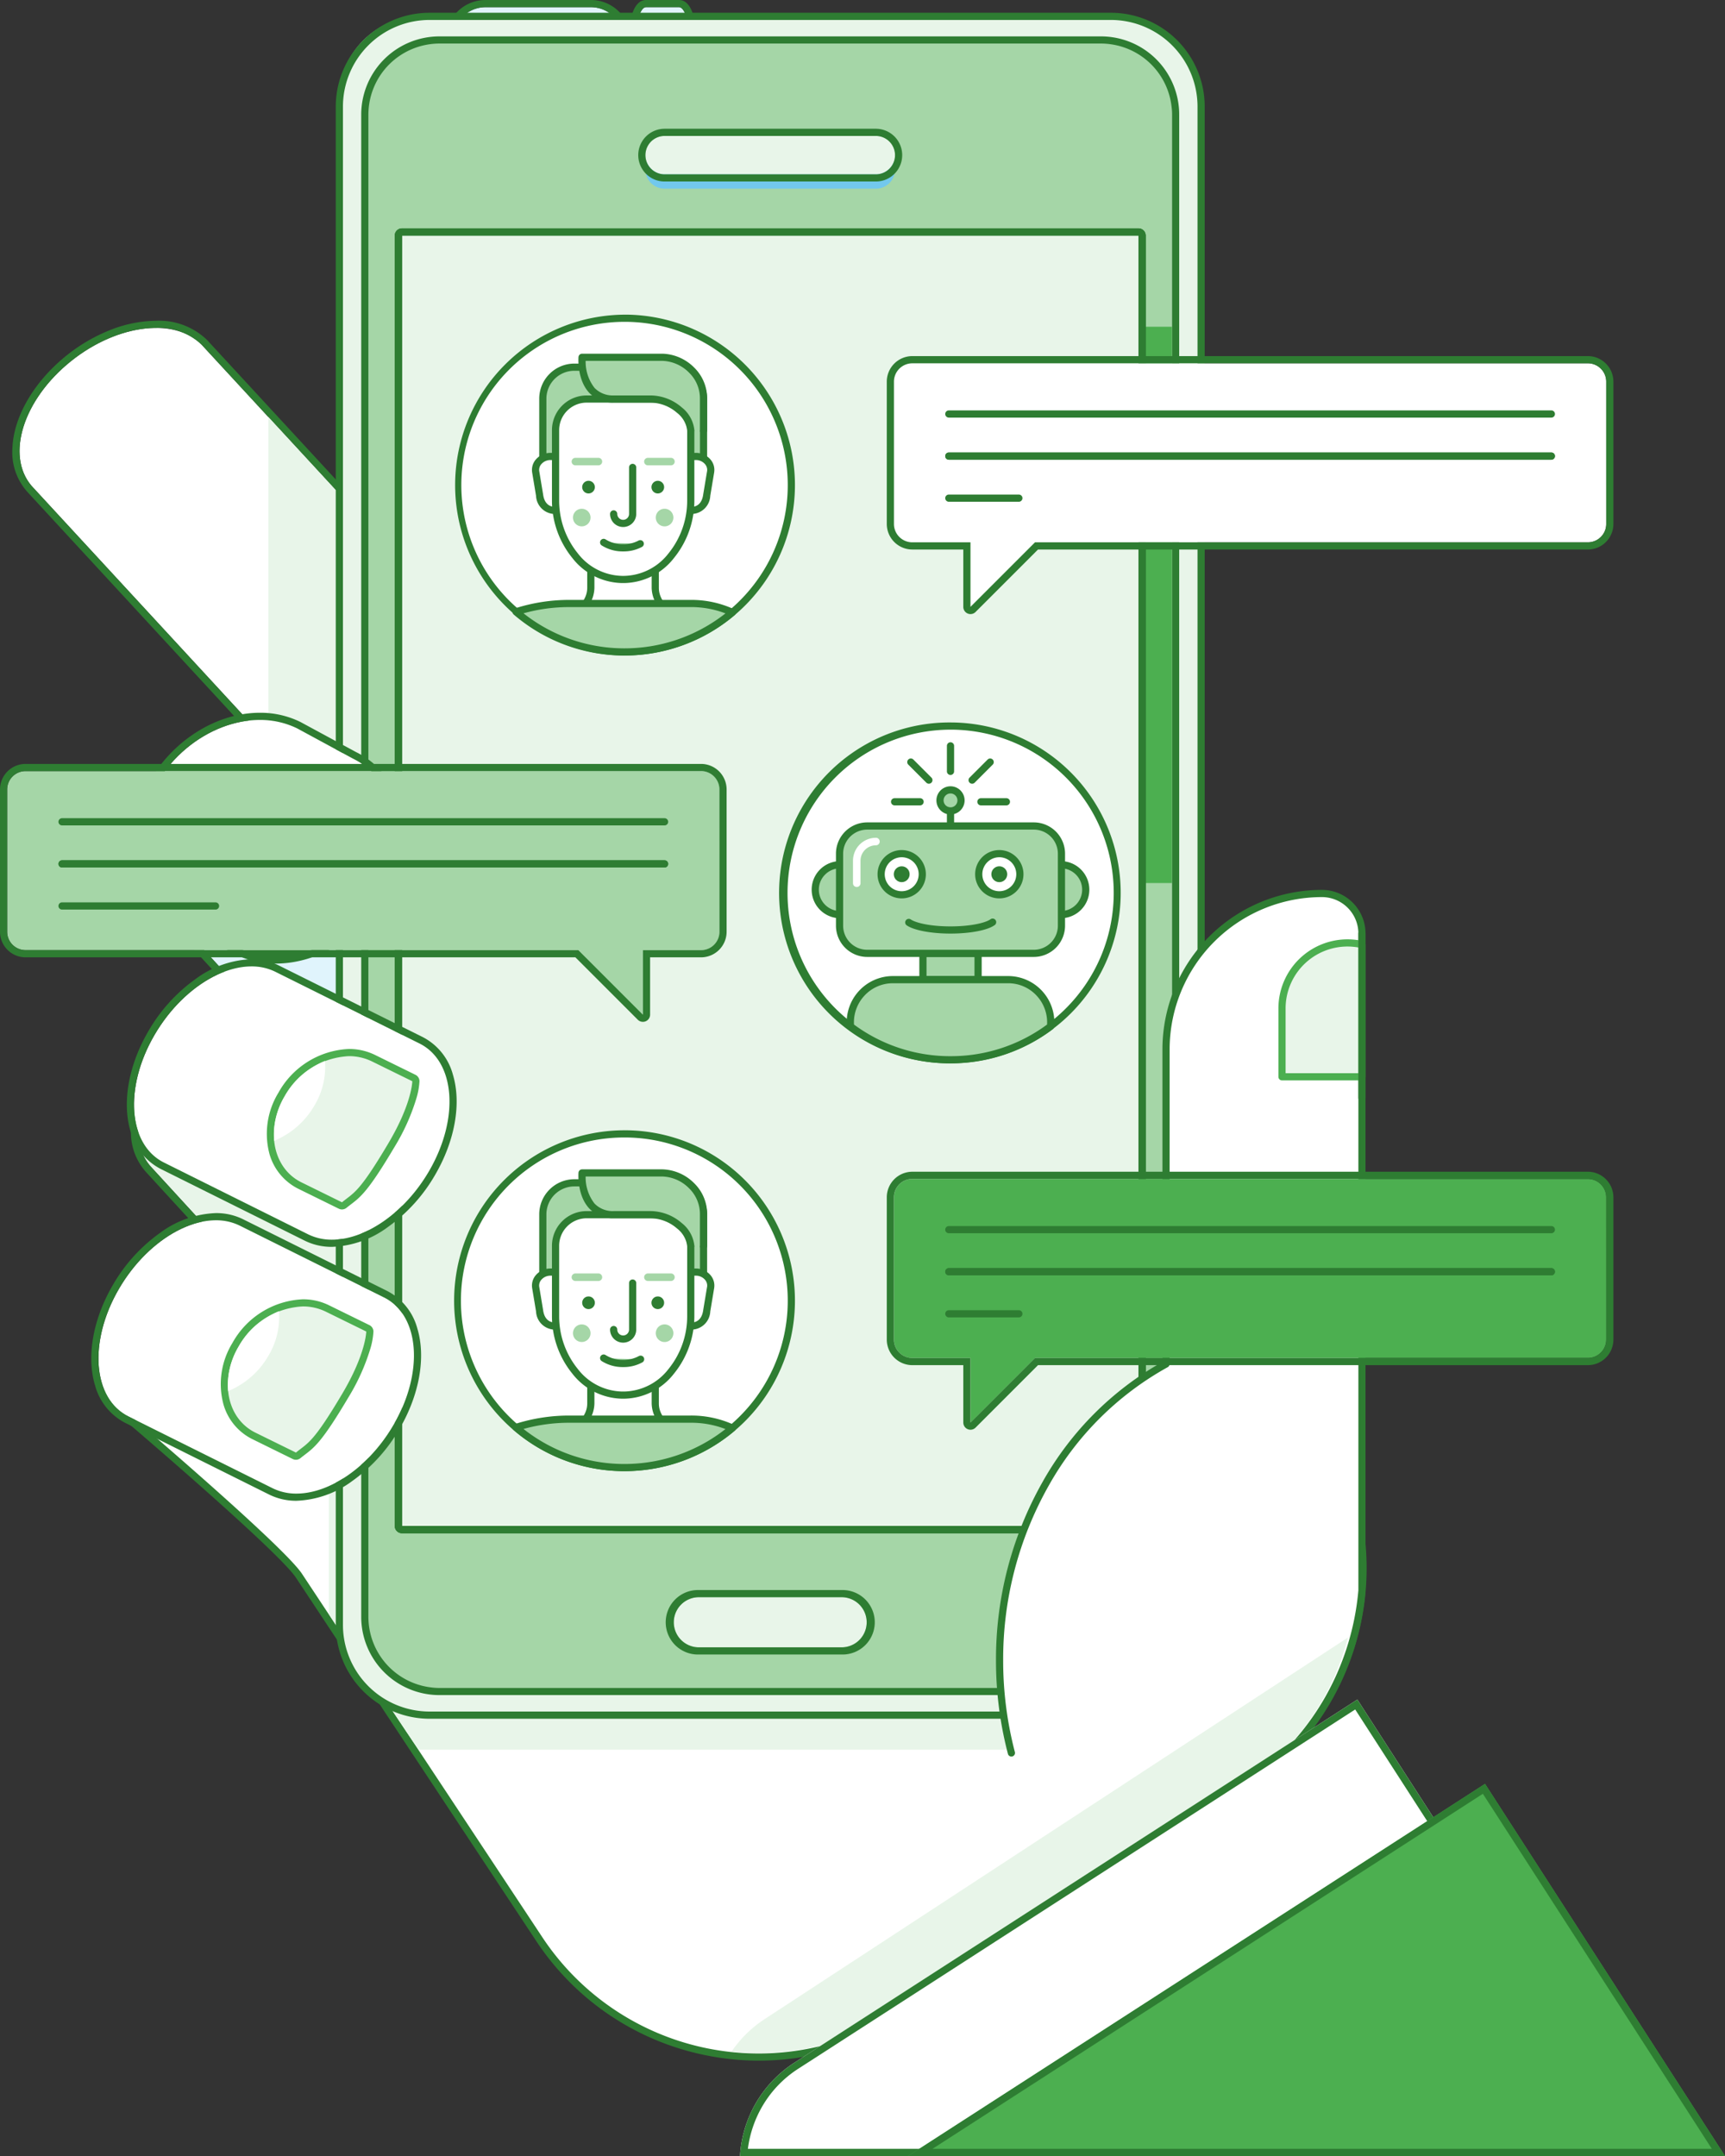 <svg xmlns="http://www.w3.org/2000/svg" width="239.633" height="299.448" viewBox="0 0 239.633 299.448">
  <rect x="0" y="0" width="239.633" height="299.448" fill="#333333" stroke="none"/>
  <g id="Group_6166" data-name="Group 6166" transform="translate(-59.866 -6177.957)">
    <path id="Path_10425" data-name="Path 10425" d="M87.632,6221.632c-3.915-3.986-12.31-2.741-18.748,2.771s-8.482,13.2-4.562,17.181l47,50.933c3.919,3.982,12.312,2.734,18.753-2.777s8.478-13.2,4.556-17.185Z" transform="translate(0.251 4.207)" fill="#fff"/>
    <path id="Path_10426" data-name="Path 10426" d="M88.457,6221.048l-.021-.022a9.605,9.605,0,0,0-7.059-2.634,17.831,17.831,0,0,0-6.578,1.375,23.568,23.568,0,0,0-6.472,3.969c-4.14,3.545-6.717,8.145-6.894,12.3a8.265,8.265,0,0,0,2.259,6.325l46.992,50.92.022.024a9.615,9.615,0,0,0,7.056,2.627,17.837,17.837,0,0,0,6.58-1.375,23.573,23.573,0,0,0,6.476-3.971c4.138-3.544,6.713-8.141,6.889-12.3a8.28,8.28,0,0,0-2.259-6.331Zm41.714,68.784c-3.9,3.333-8.506,5.107-12.408,5.107a8.687,8.687,0,0,1-6.345-2.331l-47-50.933c-3.92-3.975-1.876-11.669,4.562-17.18,3.893-3.333,8.5-5.106,12.4-5.106a8.682,8.682,0,0,1,6.347,2.335l47,50.922C138.649,6276.627,136.6,6284.324,130.171,6289.832Z" transform="translate(0.159 4.115)" fill="#2e7d32"/>
    <path id="Path_10427" data-name="Path 10427" d="M93.709,6230.533v45.21l14.423,15.629c3.919,3.981,12.312,2.735,18.753-2.777s8.478-13.2,4.556-17.184Z" transform="translate(3.444 5.35)" fill="#e8f5e9"/>
    <path id="Path_10428" data-name="Path 10428" d="M198.954,6298.592l-77.093,50.991-16.022-14.32c-3.961-3.941-8.648,6.65-15.019,12.237s-20.651,4.381-16.687,13.351c0,0,23.228,19.673,25.885,23.691l33.36,50.436a36.582,36.582,0,0,0,50.694,10.33l47.348-31.316a36.584,36.584,0,0,0,10.331-50.7Z" transform="translate(1.382 12.276)" fill="#fff"/>
    <path id="Path_10429" data-name="Path 10429" d="M242.213,6363.068h0l-42.8-64.706a.5.5,0,0,0-.692-.141L121.953,6349l-15.725-14.057a3.033,3.033,0,0,0-2.354-.988c-2.311.135-4.664,3.1-7.387,6.54a51.875,51.875,0,0,1-5.948,6.674c-2.264,1.984-5.561,3.083-8.749,4.148-3.753,1.25-7.3,2.432-8.425,4.985a5.79,5.79,0,0,0,.358,4.794.516.516,0,0,0,.134.178c.231.2,23.2,19.673,25.792,23.586l33.359,50.435a36.969,36.969,0,0,0,23.524,15.878,36.922,36.922,0,0,0,14.216.126,36.85,36.85,0,0,0,13.646-5.532l47.348-31.318a37.051,37.051,0,0,0,10.472-51.385Zm4.429,27.662a35.97,35.97,0,0,1-15.451,22.891l-47.349,31.318a36.054,36.054,0,0,1-50-10.191l-33.359-50.436c-2.609-3.945-24.093-22.2-25.89-23.722a4.789,4.789,0,0,1-.314-3.882c.951-2.148,4.291-3.263,7.828-4.442,3.282-1.1,6.677-2.227,9.092-4.344a52.353,52.353,0,0,0,6.072-6.806c2.468-3.114,4.8-6.054,6.665-6.165a2.066,2.066,0,0,1,1.6.711l.019.018L121.575,6350a.5.5,0,0,0,.607.045l76.677-50.716,42.522,64.289a35.975,35.975,0,0,1,5.261,27.112Z" transform="translate(1.336 12.23)" fill="#2e7d32"/>
    <path id="Path_10430" data-name="Path 10430" d="M130.947,6338.49l-28.3-31.055c-3.9-4-12.3-2.786-18.756,2.7s-8.53,13.174-4.624,17.164l32.982,35.962c3.9,3.995,12.3,2.777,18.763-2.711l-1.7-6.93C135.764,6348.137,134.856,6342.484,130.947,6338.49Z" transform="translate(1.773 12.936)" fill="#e8f5e9"/>
    <path id="Path_10431" data-name="Path 10431" d="M103.476,6306.854l-.023-.024a9.626,9.626,0,0,0-7.1-2.66,17.872,17.872,0,0,0-6.558,1.363,23.519,23.519,0,0,0-6.46,3.936c-4.154,3.529-6.747,8.119-6.938,12.277a8.263,8.263,0,0,0,2.237,6.333l32.971,35.949.022.022a9.625,9.625,0,0,0,7.1,2.655,17.88,17.88,0,0,0,6.562-1.364,23.579,23.579,0,0,0,6.464-3.937,1,1,0,0,0,.323-1l-1.553-6.342a15.912,15.912,0,0,0,3.257-3.933,9.869,9.869,0,0,0,1.325-4.414,10.5,10.5,0,0,0-3.335-7.821Zm25.928,46.859,1.7,6.93a19.969,19.969,0,0,1-12.38,5.063,8.708,8.708,0,0,1-6.382-2.352l-32.982-35.962c-3.906-3.99-1.834-11.677,4.624-17.164a19.942,19.942,0,0,1,12.371-5.061,8.7,8.7,0,0,1,6.386,2.357l28.3,31.056C134.948,6342.577,135.856,6348.229,129.4,6353.714Z" transform="translate(1.681 12.844)" fill="#2e7d32"/>
    <path id="Path_10432" data-name="Path 10432" d="M131.774,6304.748l-28.3-31.055c-3.9-4-12.3-2.787-18.757,2.7s-8.53,13.175-4.623,17.165l32.982,35.959c3.9,4,12.3,2.779,18.762-2.71l-1.7-6.93C136.589,6314.394,135.682,6308.743,131.774,6304.748Z" transform="translate(1.857 9.503)" fill="#e0f4fc"/>
    <path id="Path_10433" data-name="Path 10433" d="M104.3,6273.113l-.023-.024a9.622,9.622,0,0,0-7.1-2.659,17.889,17.889,0,0,0-6.559,1.362,23.559,23.559,0,0,0-6.459,3.936c-4.154,3.53-6.747,8.121-6.938,12.279a8.267,8.267,0,0,0,2.235,6.333l32.972,35.948.021.023a9.634,9.634,0,0,0,7.1,2.653,17.907,17.907,0,0,0,6.562-1.363,23.548,23.548,0,0,0,6.464-3.938,1,1,0,0,0,.324-1l-1.555-6.341a15.882,15.882,0,0,0,3.257-3.934,9.855,9.855,0,0,0,1.325-4.412,10.5,10.5,0,0,0-3.335-7.821Zm25.929,46.859,1.7,6.93a19.973,19.973,0,0,1-12.38,5.064,8.7,8.7,0,0,1-6.381-2.354l-32.982-35.959c-3.907-3.99-1.834-11.676,4.623-17.165a19.944,19.944,0,0,1,12.372-5.061,8.7,8.7,0,0,1,6.386,2.358l28.3,31.055C135.774,6308.835,136.682,6314.486,130.231,6319.972Z" transform="translate(1.765 9.41)" fill="#2e7d32"/>
    <path id="Path_10434" data-name="Path 10434" d="M146.043,6178.863h-4.594c-.779,0-1.409,2.013-1.409,4.5s.63,4.495,1.409,4.495h4.594c.778,0,1.409-2.012,1.409-4.495S146.821,6178.863,146.043,6178.863Z" transform="translate(8.159 0.092)" fill="#e0f4fc"/>
    <path id="Path_10435" data-name="Path 10435" d="M146.136,6177.957h-4.594c-.6,0-1.427.35-1.949,2.016a13.415,13.415,0,0,0,0,6.953c.522,1.666,1.349,2.017,1.949,2.017h4.594c.6,0,1.426-.351,1.948-2.017a13.415,13.415,0,0,0,0-6.953C147.561,6178.307,146.736,6177.957,146.136,6177.957Zm0,9.987h-4.594c-.779,0-1.409-2.012-1.409-4.494s.63-4.5,1.409-4.5h4.594c.778,0,1.409,2.013,1.409,4.5S146.914,6187.944,146.136,6187.944Z" transform="translate(8.066)" fill="#2e7d32"/>
    <path id="Path_10436" data-name="Path 10436" d="M136.148,6178.863H121.494a4.495,4.495,0,1,0,0,8.99h14.653a4.495,4.495,0,0,0,0-8.99Z" transform="translate(5.814 0.092)" fill="#e0f4fc"/>
    <path id="Path_10437" data-name="Path 10437" d="M136.24,6177.957H121.586a5.493,5.493,0,0,0,0,10.986H136.24a5.493,5.493,0,0,0,0-10.986Zm0,9.987H121.586a4.495,4.495,0,1,1,0-8.99H136.24a4.495,4.495,0,0,1,0,8.99Z" transform="translate(5.722)" fill="#2e7d32"/>
    <path id="Path_10438" data-name="Path 10438" d="M119.023,6349.583,103,6335.263a2.653,2.653,0,0,0-1.672-.851v55.457s12.288,18.823,12.528,18.823h94.657a12.541,12.541,0,0,0,12.528-12.528v-59.888l-24.925-37.684Z" transform="translate(4.219 12.276)" fill="#e8f5e9"/>
    <rect id="Rectangle_260" data-name="Rectangle 260" width="119.712" height="235.944" rx="11.371" transform="translate(107.009 6180.228)" fill="#e8f5e9"/>
    <path id="Path_10439" data-name="Path 10439" d="M209.885,6179.565H115.228a13.042,13.042,0,0,0-13.026,13.028V6403.48a13.042,13.042,0,0,0,13.026,13.028h94.657a13.042,13.042,0,0,0,13.027-13.028V6192.593A13.042,13.042,0,0,0,209.885,6179.565Zm12.029,223.915a12.043,12.043,0,0,1-12.029,12.029H115.228A12.043,12.043,0,0,1,103.2,6403.48V6192.593a12.042,12.042,0,0,1,12.029-12.029h94.657a12.042,12.042,0,0,1,12.029,12.029Z" transform="translate(4.308 0.164)" fill="#2e7d32"/>
    <rect id="Rectangle_261" data-name="Rectangle 261" width="111.631" height="228.378" rx="8.956" transform="translate(111.049 6184.01)" fill="#a5d6a7"/>
    <path id="Path_10440" data-name="Path 10440" d="M208.177,6182.545h-91.9a10.865,10.865,0,0,0-10.866,10.866v208.642a10.868,10.868,0,0,0,10.866,10.867h91.9a10.867,10.867,0,0,0,10.866-10.867V6193.411a10.863,10.863,0,0,0-10.866-10.866Zm9.868,219.508a9.868,9.868,0,0,1-9.868,9.868h-91.9a9.867,9.867,0,0,1-9.867-9.868V6193.411a9.868,9.868,0,0,1,9.867-9.868h91.9a9.868,9.868,0,0,1,9.868,9.868Z" transform="translate(4.635 0.467)" fill="#2e7d32"/>
    <path id="Path_10441" data-name="Path 10441" d="M173.252,6196.9H143.914a2.668,2.668,0,0,0,0,5.336h29.338a2.668,2.668,0,0,0,0-5.336Z" transform="translate(8.281 1.928)" fill="#72c8ed"/>
    <path id="Path_10442" data-name="Path 10442" d="M173.252,6195.092H143.914a2.667,2.667,0,0,0,0,5.335h29.338a2.667,2.667,0,0,0,0-5.335Z" transform="translate(8.281 1.744)" fill="#e8f5e9"/>
    <path id="Path_10443" data-name="Path 10443" d="M173.344,6194.188H144.006a3.664,3.664,0,1,0,0,7.329h29.338a3.664,3.664,0,1,0,0-7.329Zm0,6.332H144.006a2.667,2.667,0,0,1,0-5.335h29.338a2.667,2.667,0,0,1,0,5.335Z" transform="translate(8.189 1.652)" fill="#2e7d32"/>
    <rect id="Rectangle_262" data-name="Rectangle 262" width="82.312" height="77.26" transform="translate(140.368 6223.34)" fill="#4caf50"/>
    <path id="Path_10444" data-name="Path 10444" d="M168.2,6379.3H148.249a3.481,3.481,0,0,0,0,6.961H168.2a3.481,3.481,0,0,0,0-6.961Z" transform="translate(8.64 20.489)" fill="#e8f5e9"/>
    <path id="Path_10445" data-name="Path 10445" d="M168.293,6378.4H148.342a4.478,4.478,0,1,0,0,8.955h19.952a4.478,4.478,0,1,0,0-8.955Zm0,7.958H148.342a3.481,3.481,0,0,1,0-6.961h19.952a3.481,3.481,0,0,1,0,6.961Z" transform="translate(8.548 20.397)" fill="#2e7d32"/>
    <rect id="Rectangle_263" data-name="Rectangle 263" width="102.311" height="179.225" transform="translate(115.708 6210.675)" fill="#e0f4fc"/>
    <path id="Path_10446" data-name="Path 10446" d="M212.954,6206.748H110.643a1,1,0,0,0-1,1v179.226a1,1,0,0,0,1,1H212.954a1,1,0,0,0,1-1V6207.745A1,1,0,0,0,212.954,6206.748Zm0,180.223H110.643V6207.745H212.954Z" transform="translate(5.066 2.93)" fill="#2e7d32"/>
    <rect id="Rectangle_264" data-name="Rectangle 264" width="102.311" height="179.225" transform="translate(115.708 6210.675)" fill="#e8f5e9"/>
    <path id="Path_10447" data-name="Path 10447" d="M212.954,6206.748H110.643a1,1,0,0,0-1,1v179.226a1,1,0,0,0,1,1H212.954a1,1,0,0,0,1-1V6207.745A1,1,0,0,0,212.954,6206.748Zm0,180.223H110.643V6207.745H212.954Z" transform="translate(5.066 2.93)" fill="#2e7d32"/>
    <path id="Path_10448" data-name="Path 10448" d="M232.235,6331.928h-9.178a.5.5,0,1,0,0,1h9.178a.5.5,0,1,0,0-1Z" transform="translate(16.556 15.669)" fill="#2e7d32"/>
    <path id="Path_10449" data-name="Path 10449" d="M227.228,6335.21h-4.171a.5.5,0,1,0,0,1h4.171a.5.5,0,1,0,0-1Z" transform="translate(16.556 16.002)" fill="#2e7d32"/>
    <path id="Path_10450" data-name="Path 10450" d="M212.954,6206.748H110.643a1,1,0,0,0-1,1v179.226a1,1,0,0,0,1,1H212.954a1,1,0,0,0,1-1V6207.745A1,1,0,0,0,212.954,6206.748Zm0,180.223H110.643V6207.745H212.954Z" transform="translate(5.066 2.93)" fill="#2e7d32"/>
    <path id="Path_10451" data-name="Path 10451" d="M116.389,6310.471l-20.008-9.951c-5.011-2.473-12.525,1.473-16.782,8.8s-3.651,15.264,1.362,17.723l20.012,9.963c5.014,2.465,12.525-1.481,16.786-8.809S121.405,6312.937,116.389,6310.471Z" transform="translate(1.719 12.398)" fill="#fff"/>
    <path id="Path_10452" data-name="Path 10452" d="M116.923,6309.669l-20.006-9.951a8.372,8.372,0,0,0-3.744-.842,13.812,13.812,0,0,0-7.771,2.757,22.9,22.9,0,0,0-6.574,7.278c-2.74,4.713-3.655,9.905-2.448,13.888a8.26,8.26,0,0,0,4.23,5.231l20.011,9.962,0,0a8.384,8.384,0,0,0,3.734.836,13.826,13.826,0,0,0,7.774-2.758,22.958,22.958,0,0,0,6.58-7.282c2.737-4.711,3.65-9.9,2.445-13.885A8.282,8.282,0,0,0,116.923,6309.669Zm.929,18.621c-3.4,5.849-8.872,9.543-13.492,9.543a7.4,7.4,0,0,1-3.294-.733l-20.012-9.963c-5.013-2.459-5.621-10.4-1.362-17.723,3.4-5.846,8.865-9.539,13.482-9.539a7.389,7.389,0,0,1,3.3.737l20.008,9.952C121.5,6313.029,122.105,6320.966,117.852,6328.291Z" transform="translate(1.627 12.305)" fill="#2e7d32"/>
    <path id="Path_10453" data-name="Path 10453" d="M95.893,6316.677c-2.692,4.639-1.645,9.985,2.346,11.95l5.621,2.764c1.693-1.387,2.358-1.3,6.449-8.205,3.293-5.561,3.317-8.6,3.317-8.6l-5.622-2.76C104.012,6309.859,98.59,6312.032,95.893,6316.677Z" transform="translate(3.514 13.549)" fill="#e8f5e9"/>
    <path id="Path_10454" data-name="Path 10454" d="M114.157,6313.779l-5.622-2.761a8.165,8.165,0,0,0-3.634-.824,11.763,11.763,0,0,0-9.779,6.074,10.911,10.911,0,0,0-1.233,8.545,7.769,7.769,0,0,0,4,4.8l5.621,2.764a1,1,0,0,0,1.072-.124c.216-.176.42-.332.616-.482,1.354-1.034,2.424-1.852,6.06-7.985a29.034,29.034,0,0,0,2.995-6.622,10.136,10.136,0,0,0,.463-2.483A1,1,0,0,0,114.157,6313.779Zm-3.757,9.5c-4.091,6.9-4.755,6.818-6.449,8.206l-5.621-2.765c-3.991-1.964-5.037-7.311-2.346-11.95a10.76,10.76,0,0,1,8.917-5.577,7.2,7.2,0,0,1,3.194.721l5.622,2.76S113.694,6317.717,110.4,6323.278Z" transform="translate(3.422 13.456)" fill="#4caf50"/>
    <path id="Path_10455" data-name="Path 10455" d="M95.893,6316.616a10.379,10.379,0,0,0-1.451,6.171,11.48,11.48,0,0,0,5.6-4.917,10.366,10.366,0,0,0,1.451-6.17A11.489,11.489,0,0,0,95.893,6316.616Z" transform="translate(3.514 13.61)" fill="#fff"/>
    <path id="Path_10456" data-name="Path 10456" d="M111.907,6342.477,91.9,6332.525c-5.011-2.473-12.526,1.474-16.783,8.8s-3.65,15.265,1.363,17.726l20.012,9.961c5.014,2.465,12.524-1.481,16.785-8.81S116.923,6344.941,111.907,6342.477Z" transform="translate(1.263 15.654)" fill="#fff"/>
    <path id="Path_10457" data-name="Path 10457" d="M112.442,6341.675l-20.007-9.952a8.384,8.384,0,0,0-3.744-.842,13.821,13.821,0,0,0-7.771,2.756,22.92,22.92,0,0,0-6.575,7.279c-2.739,4.713-3.655,9.9-2.448,13.889a8.268,8.268,0,0,0,4.232,5.232L96.139,6370l0,0a8.381,8.381,0,0,0,3.734.836,13.832,13.832,0,0,0,7.774-2.757,22.947,22.947,0,0,0,6.58-7.282c2.737-4.711,3.65-9.9,2.445-13.884A8.278,8.278,0,0,0,112.442,6341.675Zm.927,18.62c-3.4,5.849-8.871,9.544-13.491,9.544a7.407,7.407,0,0,1-3.294-.735l-20.012-9.961c-5.013-2.461-5.622-10.4-1.363-17.726,3.4-5.844,8.866-9.539,13.483-9.539a7.39,7.39,0,0,1,3.3.738L112,6342.569C117.015,6345.033,117.624,6352.972,113.369,6360.295Z" transform="translate(1.171 15.562)" fill="#2e7d32"/>
    <path id="Path_10458" data-name="Path 10458" d="M107.114,6274.081l-7.753-4.194c-6.342-3.131-15.041.226-19.432,7.488s-2.813,15.68,3.53,18.8l7.76,4.206c6.344,3.125,15.039-.234,19.434-7.5S113.462,6277.206,107.114,6274.081Z" transform="translate(1.789 9.236)" fill="#fff"/>
    <path id="Path_10459" data-name="Path 10459" d="M111.467,6276.309a11.342,11.342,0,0,0-3.8-3.021l-7.737-4.186-.033-.018a12.593,12.593,0,0,0-5.626-1.276c-5.816,0-11.744,3.588-15.1,9.142a16.379,16.379,0,0,0-2.078,12.944,12.014,12.014,0,0,0,2.2,4.24,11.354,11.354,0,0,0,3.8,3.018l7.743,4.2.034.02a12.611,12.611,0,0,0,5.617,1.271c5.817,0,11.749-3.591,15.112-9.146a16.373,16.373,0,0,0,2.074-12.941A12.025,12.025,0,0,0,111.467,6276.309Zm-.722,16.667c-3.279,5.419-8.953,8.665-14.258,8.665a11.653,11.653,0,0,1-5.176-1.169l-7.76-4.205c-6.343-3.12-7.922-11.539-3.53-18.8,3.274-5.417,8.946-8.661,14.248-8.661a11.658,11.658,0,0,1,5.184,1.172l7.753,4.2C113.554,6277.3,115.132,6285.719,110.745,6292.976Z" transform="translate(1.697 9.144)" fill="#2e7d32"/>
    <path id="Path_10460" data-name="Path 10460" d="M92.46,6283.125c-2.639,4.665-2.1,9.761,1.209,11.387l4.66,2.288c1.556-1.455,2.123-1.42,6.122-8.367,3.22-5.6,3.45-8.54,3.45-8.54l-4.664-2.283C99.928,6275.985,95.1,6278.455,92.46,6283.125Z" transform="translate(3.146 10.09)" fill="#e0f4fc"/>
    <path id="Path_10461" data-name="Path 10461" d="M108.431,6279.089l-4.663-2.284a6.023,6.023,0,0,0-2.672-.6,9.208,9.208,0,0,0-5.179,1.8,14.347,14.347,0,0,0-4.234,4.722,14.061,14.061,0,0,0-1.668,4.683,9.772,9.772,0,0,0,.24,4.343,5.988,5.988,0,0,0,3.065,3.748l4.66,2.288a1,1,0,0,0,1.122-.167c.2-.186.386-.35.565-.509,1.277-1.125,2.2-1.938,5.74-8.088,3.294-5.728,3.569-8.83,3.579-8.959A1,1,0,0,0,108.431,6279.089Zm-3.888,9.436c-4,6.946-4.567,6.913-6.122,8.367l-4.66-2.288c-3.31-1.625-3.847-6.722-1.209-11.387,2.092-3.7,5.552-6.014,8.545-6.014a5.022,5.022,0,0,1,2.232.5l4.664,2.283S107.764,6282.927,104.543,6288.525Z" transform="translate(3.054 9.998)" fill="#2e7d32"/>
    <path id="Path_10462" data-name="Path 10462" d="M92.459,6283.066a11.825,11.825,0,0,0-1.647,6.573,12.559,12.559,0,0,0,5.683-5.373,11.836,11.836,0,0,0,1.648-6.573A12.556,12.556,0,0,0,92.459,6283.066Z" transform="translate(3.147 10.149)" fill="#fff"/>
    <path id="Path_10463" data-name="Path 10463" d="M90.087,6348.231c-2.693,4.639-1.646,9.987,2.346,11.951l5.62,2.763c1.695-1.386,2.359-1.3,6.45-8.2,3.293-5.562,3.317-8.6,3.317-8.6l-5.623-2.759C98.206,6341.415,92.784,6343.588,90.087,6348.231Z" transform="translate(2.923 16.76)" fill="#e8f5e9"/>
    <path id="Path_10464" data-name="Path 10464" d="M108.352,6345.333l-5.623-2.76a8.145,8.145,0,0,0-3.634-.824,11.762,11.762,0,0,0-9.778,6.074,10.9,10.9,0,0,0-1.233,8.544,7.763,7.763,0,0,0,4,4.8l5.621,2.765a1,1,0,0,0,1.072-.124c.216-.177.42-.332.616-.482,1.354-1.035,2.424-1.851,6.06-7.986a29.013,29.013,0,0,0,2.995-6.622,10.187,10.187,0,0,0,.463-2.483A1,1,0,0,0,108.352,6345.333Zm-3.757,9.5c-4.091,6.9-4.755,6.817-6.45,8.2l-5.62-2.763c-3.992-1.964-5.038-7.312-2.346-11.951a10.761,10.761,0,0,1,8.915-5.577,7.2,7.2,0,0,1,3.194.723l5.623,2.759S107.888,6349.271,104.595,6354.834Z" transform="translate(2.831 16.668)" fill="#4caf50"/>
    <path id="Path_10465" data-name="Path 10465" d="M90.087,6348.17a10.381,10.381,0,0,0-1.451,6.172,11.481,11.481,0,0,0,5.6-4.916,10.37,10.37,0,0,0,1.451-6.171A11.481,11.481,0,0,0,90.087,6348.17Z" transform="translate(2.923 16.821)" fill="#fff"/>
    <path id="Path_10466" data-name="Path 10466" d="M230.685,6290.588h0a21.661,21.661,0,0,0-21.661,21.661v43.69c-13.689,7.423-23.124,23.072-23.124,41.176a50.649,50.649,0,0,0,1.649,12.877l10.331,19.428,22.095-14.614a36.515,36.515,0,0,0,16.267-27.422v-91.238A5.559,5.559,0,0,0,230.685,6290.588Z" transform="translate(12.825 11.462)" fill="#fff"/>
    <path id="Path_10467" data-name="Path 10467" d="M230.731,6290.136a22.159,22.159,0,0,0-22.16,22.16v43.4a43.6,43.6,0,0,0-16.629,16.629,50,50,0,0,0-6.494,24.842,51.183,51.183,0,0,0,1.665,13,.5.5,0,0,0,.965-.253,50.17,50.17,0,0,1-1.633-12.751,48.993,48.993,0,0,1,6.363-24.345,42.549,42.549,0,0,1,16.5-16.393.5.5,0,0,0,.261-.439V6312.3a21.163,21.163,0,0,1,21.162-21.162,5.065,5.065,0,0,1,5.059,5.059v91.217a36.456,36.456,0,0,1-4.772,15.107,35.713,35.713,0,0,1-11.271,11.919l-22.1,14.614a.5.5,0,0,0,.551.833l22.095-14.615a36.681,36.681,0,0,0,11.583-12.248,37.449,37.449,0,0,0,4.906-15.546c0-.014,0-.028,0-.043v-91.238A6.063,6.063,0,0,0,230.731,6290.136Z" transform="translate(12.779 11.416)" fill="#2e7d32"/>
    <path id="Path_10468" data-name="Path 10468" d="M230.612,6296.825a9.1,9.1,0,0,0-9.1,9.1v9.492h11.11V6297.05a9.112,9.112,0,0,0-2.009-.225Z" transform="translate(16.449 12.096)" fill="#e8f5e9"/>
    <path id="Path_10469" data-name="Path 10469" d="M232.775,6296.608a9.6,9.6,0,0,0-11.718,9.363v9.492a.5.5,0,0,0,.5.5h11.11a.5.5,0,0,0,.5-.5V6297.1A.5.5,0,0,0,232.775,6296.608Zm-.608,18.356H222.055v-8.993a8.6,8.6,0,0,1,10.112-8.468Z" transform="translate(16.403 12.05)" fill="#4caf50"/>
    <path id="Path_10470" data-name="Path 10470" d="M231.64,6295.181a.5.5,0,0,0-.5.5V6318.5a.5.5,0,0,0,1,0V6295.68A.5.5,0,0,0,231.64,6295.181Z" transform="translate(17.429 11.929)" fill="#2e7d32"/>
    <path id="Path_10471" data-name="Path 10471" d="M152.093,6441.91a36.439,36.439,0,0,0,23.837-5.887l47.348-31.317a34.623,34.623,0,0,0,14.459-20.322l-80.926,52.927A16.507,16.507,0,0,0,152.093,6441.91Z" transform="translate(9.385 21.007)" fill="#e8f5e9"/>
    <path id="Path_10472" data-name="Path 10472" d="M160.735,6442.635a16.557,16.557,0,0,0-7.566,12.968h61.338l46.125-29.75-21.7-33.651Z" transform="translate(9.495 21.802)" fill="#fff"/>
    <path id="Path_10473" data-name="Path 10473" d="M160.735,6442.635a16.557,16.557,0,0,0-7.566,12.968h61.338l46.125-29.75-21.7-33.651Zm53.478,11.969H154.264a15.721,15.721,0,0,1,1.935-5.784,15.4,15.4,0,0,1,5.077-5.347l77.355-49.892,20.623,31.973Z" transform="translate(9.495 21.802)" fill="#2e7d32"/>
    <path id="Path_10474" data-name="Path 10474" d="M174.368,6454.521H287.847l-33.338-51.689Z" transform="translate(11.652 22.884)" fill="#4caf50"/>
    <path id="Path_10475" data-name="Path 10475" d="M174.368,6454.521H287.847l-33.338-51.689Zm3.387-1,76.456-49.311,31.806,49.311Z" transform="translate(11.652 22.884)" fill="#2e7d32"/>
    <circle id="Ellipse_319" data-name="Ellipse 319" cx="23.173" cy="23.173" r="23.173" transform="translate(168.735 6278.799)" fill="#fff"/>
    <path id="Path_10476" data-name="Path 10476" d="M182.173,6269.034a23.672,23.672,0,1,0-.548,47.34c.094,0,.187,0,.281,0a23.672,23.672,0,0,0,.267-47.342Zm15.573,39.887a22.516,22.516,0,0,1-15.84,6.457h-.27a22.675,22.675,0,0,1,.256-45.348h.27a22.675,22.675,0,0,1,15.584,38.891Z" transform="translate(10.009 9.268)" fill="#2e7d32"/>
    <rect id="Rectangle_265" data-name="Rectangle 265" width="7.661" height="3.648" transform="translate(188.078 6310.371)" fill="#a5d6a7"/>
    <path id="Path_10477" data-name="Path 10477" d="M183.943,6297.688h-7.661a.5.5,0,0,0-.5.5v3.648a.5.5,0,0,0,.5.5h7.661a.5.5,0,0,0,.5-.5v-3.648A.5.5,0,0,0,183.943,6297.688Zm-.5,3.647h-6.662v-2.651h6.662Z" transform="translate(11.796 12.184)" fill="#2e7d32"/>
    <circle id="Ellipse_320" data-name="Ellipse 320" cx="3.465" cy="3.465" r="3.465" transform="translate(173.122 6298.058)" fill="#a5d6a7"/>
    <path id="Path_10478" data-name="Path 10478" d="M166.173,6286.511a3.965,3.965,0,1,0,3.964,3.965A3.97,3.97,0,0,0,166.173,6286.511Zm0,6.932a2.967,2.967,0,1,1,2.966-2.966A2.97,2.97,0,0,1,166.173,6293.443Z" transform="translate(10.414 11.048)" fill="#2e7d32"/>
    <circle id="Ellipse_321" data-name="Ellipse 321" cx="3.465" cy="3.465" r="3.465" transform="translate(203.764 6298.058)" fill="#a5d6a7"/>
    <path id="Path_10479" data-name="Path 10479" d="M193.984,6286.511a3.965,3.965,0,1,0,3.965,3.965A3.97,3.97,0,0,0,193.984,6286.511Zm0,6.932a2.967,2.967,0,1,1,2.967-2.966A2.97,2.97,0,0,1,193.984,6293.443Z" transform="translate(13.245 11.048)" fill="#2e7d32"/>
    <rect id="Rectangle_266" data-name="Rectangle 266" width="30.827" height="17.694" rx="3.49" transform="translate(176.494 6292.676)" fill="#a5d6a7"/>
    <path id="Path_10480" data-name="Path 10480" d="M192.751,6281.628H169.613a4.348,4.348,0,0,0-4.343,4.344v10a4.347,4.347,0,0,0,4.343,4.343h23.138a4.347,4.347,0,0,0,4.343-4.343v-10A4.348,4.348,0,0,0,192.751,6281.628Zm3.346,14.348a3.35,3.35,0,0,1-3.346,3.346H169.613a3.35,3.35,0,0,1-3.346-3.346v-10a3.349,3.349,0,0,1,3.346-3.345h23.138a3.349,3.349,0,0,1,3.346,3.345Z" transform="translate(10.726 10.55)" fill="#2e7d32"/>
    <path id="Path_10481" data-name="Path 10481" d="M170.608,6283.568a3.194,3.194,0,0,0-3.191,3.19v3.125a.522.522,0,1,0,1.044,0v-3.125a2.149,2.149,0,0,1,2.146-2.146.522.522,0,1,0,0-1.044Z" transform="translate(10.944 10.747)" fill="#fff"/>
    <path id="Path_10482" data-name="Path 10482" d="M179.758,6271.529a.5.5,0,0,0-.5.5v3.539a.5.5,0,1,0,1,0v-3.539A.5.5,0,0,0,179.758,6271.529Z" transform="translate(12.15 9.522)" fill="#2e7d32"/>
    <path id="Path_10483" data-name="Path 10483" d="M187.133,6278.576h-3.539a.5.5,0,1,0,0,1h3.539a.5.5,0,0,0,0-1Z" transform="translate(12.54 10.24)" fill="#2e7d32"/>
    <path id="Path_10484" data-name="Path 10484" d="M176.25,6278.576h-3.539a.5.5,0,0,0,0,1h3.539a.5.5,0,1,0,0-1Z" transform="translate(11.432 10.24)" fill="#2e7d32"/>
    <path id="Path_10485" data-name="Path 10485" d="M184.62,6273.738l-2.5,2.5a.5.5,0,0,0,.706.707l2.5-2.5a.5.5,0,1,0-.706-.706Z" transform="translate(12.425 9.732)" fill="#2e7d32"/>
    <path id="Path_10486" data-name="Path 10486" d="M175.129,6273.738a.5.5,0,1,0-.706.706l2.5,2.5a.5.5,0,0,0,.706-.707Z" transform="translate(11.642 9.732)" fill="#2e7d32"/>
    <circle id="Ellipse_322" data-name="Ellipse 322" cx="2.857" cy="2.857" r="2.857" transform="translate(182.004 6296.816) rotate(-5.655)" fill="#fff"/>
    <path id="Path_10487" data-name="Path 10487" d="M173.87,6285.117a3.356,3.356,0,1,0,3.356,3.355A3.361,3.361,0,0,0,173.87,6285.117Zm0,5.715a2.359,2.359,0,1,1,2.358-2.359A2.361,2.361,0,0,1,173.87,6290.832Z" transform="translate(11.259 10.905)" fill="#2e7d32"/>
    <circle id="Ellipse_323" data-name="Ellipse 323" cx="2.857" cy="2.857" r="2.857" transform="translate(195.829 6296.521)" fill="#fff"/>
    <path id="Path_10488" data-name="Path 10488" d="M186.175,6285.117a3.356,3.356,0,1,0,3.357,3.355A3.36,3.36,0,0,0,186.175,6285.117Zm0,5.715a2.359,2.359,0,1,1,2.359-2.359A2.362,2.362,0,0,1,186.175,6290.832Z" transform="translate(12.512 10.905)" fill="#2e7d32"/>
    <path id="Path_10489" data-name="Path 10489" d="M185.967,6287.164a1.1,1.1,0,1,0,1.1,1.1A1.1,1.1,0,0,0,185.967,6287.164Z" transform="translate(12.72 11.113)" fill="#2e7d32"/>
    <circle id="Ellipse_324" data-name="Ellipse 324" cx="1.101" cy="1.101" r="1.101" transform="translate(184.028 6298.277)" fill="#2e7d32"/>
    <path id="Path_10490" data-name="Path 10490" d="M185.83,6293.862c-.665.47-2.682.976-5.534.976s-4.868-.506-5.533-.976a.5.5,0,0,0-.576.815c1,.7,3.4,1.158,6.109,1.158s5.112-.454,6.109-1.158a.5.5,0,1,0-.575-.815Z" transform="translate(11.612 11.786)" fill="#2e7d32"/>
    <path id="Path_10491" data-name="Path 10491" d="M188.994,6301.451H173a5.926,5.926,0,0,0-5.9,6.5,23.173,23.173,0,0,0,27.787,0A5.926,5.926,0,0,0,188.994,6301.451Z" transform="translate(10.91 12.567)" fill="#a5d6a7"/>
    <path id="Path_10492" data-name="Path 10492" d="M189.04,6301H173.048a6.423,6.423,0,0,0-6.394,7.048.5.5,0,0,0,.2.35,23.5,23.5,0,0,0,13.92,4.726h.283a23.439,23.439,0,0,0,14.183-4.728.493.493,0,0,0,.2-.349A6.425,6.425,0,0,0,189.04,6301Zm5.9,7Zm-.48-.266a22.44,22.44,0,0,1-13.4,4.394h-.272a22.5,22.5,0,0,1-13.152-4.392,5.436,5.436,0,0,1,1.4-3.956,5.365,5.365,0,0,1,4.02-1.781H189.04a5.365,5.365,0,0,1,4.02,1.781A5.434,5.434,0,0,1,194.458,6307.731Z" transform="translate(10.864 12.521)" fill="#2e7d32"/>
    <path id="Path_10493" data-name="Path 10493" d="M179.758,6279.726a.5.5,0,0,0-.5.5v2.049a.5.5,0,1,0,1,0v-2.049A.5.5,0,0,0,179.758,6279.726Z" transform="translate(12.15 10.356)" fill="#2e7d32"/>
    <circle id="Ellipse_325" data-name="Ellipse 325" cx="1.459" cy="1.459" r="1.459" transform="translate(190.449 6287.663)" fill="#a5d6a7"/>
    <path id="Path_10494" data-name="Path 10494" d="M179.893,6277.077a1.958,1.958,0,1,0,1.959,1.958A1.961,1.961,0,0,0,179.893,6277.077Zm0,2.918a.961.961,0,1,1,.961-.96A.961.961,0,0,1,179.893,6280Z" transform="translate(12.015 10.087)" fill="#2e7d32"/>
    <path id="Path_10495" data-name="Path 10495" d="M268.977,6223.753H175.135a2.552,2.552,0,0,0-2.552,2.551v19.764a2.552,2.552,0,0,0,2.552,2.552h8.078v8.968l8.968-8.968h76.8a2.552,2.552,0,0,0,2.552-2.552V6226.3A2.552,2.552,0,0,0,268.977,6223.753Z" transform="translate(11.47 4.66)" fill="#fff"/>
    <path id="Path_10496" data-name="Path 10496" d="M269.069,6222.847H175.227a3.553,3.553,0,0,0-3.549,3.55v19.764a3.553,3.553,0,0,0,3.549,3.549h7.081v7.971a1,1,0,0,0,.616.921.985.985,0,0,0,.381.076,1,1,0,0,0,.706-.292l8.675-8.676h76.383a3.553,3.553,0,0,0,3.549-3.549V6226.4A3.553,3.553,0,0,0,269.069,6222.847Zm2.552,23.313a2.552,2.552,0,0,1-2.552,2.552h-76.8l-8.968,8.968v-8.968h-8.078a2.552,2.552,0,0,1-2.552-2.552V6226.4a2.552,2.552,0,0,1,2.552-2.552h93.842a2.552,2.552,0,0,1,2.552,2.552Z" transform="translate(11.378 4.569)" fill="#2e7d32"/>
    <path id="Path_10497" data-name="Path 10497" d="M263.248,6229.693h-83.7a.5.5,0,1,0,0,1h83.7a.5.5,0,1,0,0-1Z" transform="translate(12.128 5.265)" fill="#2e7d32"/>
    <path id="Path_10498" data-name="Path 10498" d="M263.248,6235h-83.7a.5.5,0,1,0,0,1h83.7a.5.5,0,1,0,0-1Z" transform="translate(12.128 5.805)" fill="#2e7d32"/>
    <path id="Path_10499" data-name="Path 10499" d="M263.248,6235h-83.7a.5.5,0,1,0,0,1h83.7a.5.5,0,1,0,0-1Z" transform="translate(12.128 5.805)" fill="#2e7d32"/>
    <path id="Path_10500" data-name="Path 10500" d="M189.273,6240.3h-9.725a.5.5,0,1,0,0,1h9.725a.5.5,0,1,0,0-1Z" transform="translate(12.128 6.345)" fill="#2e7d32"/>
    <path id="Path_10501" data-name="Path 10501" d="M157.165,6275.163H63.323a2.552,2.552,0,0,0-2.552,2.551v19.765a2.551,2.551,0,0,0,2.552,2.55h76.8l8.967,8.968v-8.968h8.079a2.551,2.551,0,0,0,2.552-2.55v-19.765A2.552,2.552,0,0,0,157.165,6275.163Z" transform="translate(0.092 9.892)" fill="#a5d6a7"/>
    <path id="Path_10502" data-name="Path 10502" d="M157.257,6274.257H63.415a3.553,3.553,0,0,0-3.549,3.549v19.765a3.554,3.554,0,0,0,3.549,3.549H139.8l8.675,8.675a1,1,0,0,0,1.7-.706v-7.969h7.081a3.554,3.554,0,0,0,3.549-3.549v-19.765A3.553,3.553,0,0,0,157.257,6274.257Zm2.552,23.313a2.551,2.551,0,0,1-2.552,2.55h-8.079v8.968l-8.967-8.968h-76.8a2.551,2.551,0,0,1-2.552-2.55v-19.765a2.552,2.552,0,0,1,2.552-2.551h93.842a2.552,2.552,0,0,1,2.552,2.551Z" transform="translate(0 9.8)" fill="#2e7d32"/>
    <path id="Path_10503" data-name="Path 10503" d="M151.436,6281.1h-83.7a.5.5,0,0,0,0,1h83.7a.5.5,0,0,0,0-1Z" transform="translate(0.75 10.497)" fill="#2e7d32"/>
    <path id="Path_10504" data-name="Path 10504" d="M151.436,6286.408h-83.7a.5.5,0,1,0,0,1h83.7a.5.5,0,1,0,0-1Z" transform="translate(0.75 11.036)" fill="#2e7d32"/>
    <path id="Path_10505" data-name="Path 10505" d="M151.436,6286.408h-83.7a.5.5,0,1,0,0,1h83.7a.5.5,0,1,0,0-1Z" transform="translate(0.75 11.036)" fill="#2e7d32"/>
    <path id="Path_10506" data-name="Path 10506" d="M89.057,6291.711H67.736a.5.5,0,1,0,0,1H89.057a.5.5,0,1,0,0-1Z" transform="translate(0.75 11.576)" fill="#2e7d32"/>
    <circle id="Ellipse_326" data-name="Ellipse 326" cx="23.173" cy="23.173" r="23.173" transform="translate(123.451 6222.157)" fill="#fff"/>
    <path id="Path_10507" data-name="Path 10507" d="M141.071,6217.624a23.672,23.672,0,0,0-.548,47.34l.282,0a23.673,23.673,0,0,0,23.663-23.4l-.5-.006.5.006a23.671,23.671,0,0,0-23.4-23.943Zm15.573,39.888a22.674,22.674,0,1,1-15.854-38.893h.27a22.675,22.675,0,0,1,15.584,38.892Z" transform="translate(5.827 4.036)" fill="#2e7d32"/>
    <path id="Path_10508" data-name="Path 10508" d="M143.778,6252.593v-5.749h-8.951v5.749c0,2.337-2.251,4.23-5.028,4.23h19.006C146.029,6256.824,143.778,6254.93,143.778,6252.593Z" transform="translate(7.116 7.01)" fill="#fff"/>
    <path id="Path_10509" data-name="Path 10509" d="M148.851,6256.371c-2.5,0-4.528-1.673-4.528-3.731v-5.749a.5.5,0,0,0-.5-.5h-8.951a.5.5,0,0,0-.5.5v5.749c0,2.059-2.032,3.731-4.529,3.731a.5.5,0,0,0,0,1h19.006a.5.5,0,0,0,0-1Zm-15.614,0a4.522,4.522,0,0,0,2.134-3.731v-5.25h7.954v5.25a4.521,4.521,0,0,0,2.135,3.731Z" transform="translate(7.07 6.964)" fill="#2e7d32"/>
    <path id="Path_10510" data-name="Path 10510" d="M132.216,6254.035a24.221,24.221,0,0,0-7.288,1.152,23.172,23.172,0,0,0,30.054.083,13.67,13.67,0,0,0-5.8-1.235Z" transform="translate(6.621 7.742)" fill="#a5d6a7"/>
    <path id="Path_10511" data-name="Path 10511" d="M155.235,6254.863a14.164,14.164,0,0,0-6-1.281h-16.97a24.7,24.7,0,0,0-7.44,1.177.5.5,0,0,0-.172.854,23.573,23.573,0,0,0,15.125,5.693h.274a23.663,23.663,0,0,0,15.3-5.609.5.5,0,0,0-.116-.834Zm-15.448,5.445a22.575,22.575,0,0,1-13.773-4.865,23.633,23.633,0,0,1,6.248-.863h16.97a13.241,13.241,0,0,1,4.838.875A22.67,22.67,0,0,1,139.787,6260.308Z" transform="translate(6.575 7.696)" fill="#2e7d32"/>
    <path id="Path_10512" data-name="Path 10512" d="M146.249,6224.245H132.69a4.381,4.381,0,0,0-4.382,4.382v13.64h22.324v-13.64A4.382,4.382,0,0,0,146.249,6224.245Z" transform="translate(6.965 4.71)" fill="#a5d6a7"/>
    <path id="Path_10513" data-name="Path 10513" d="M146.3,6223.792H132.736a4.886,4.886,0,0,0-4.881,4.881v13.64a.5.5,0,0,0,.5.5h22.324a.5.5,0,0,0,.5-.5v-13.64A4.886,4.886,0,0,0,146.3,6223.792Zm3.884,18.022H128.852v-13.142a3.888,3.888,0,0,1,3.884-3.883H146.3a3.887,3.887,0,0,1,3.884,3.883Z" transform="translate(6.919 4.664)" fill="#2e7d32"/>
    <path id="Path_10514" data-name="Path 10514" d="M132.261,6235.5h-2.818a1.961,1.961,0,0,0-2.036,2.1l.548,3.293a2.147,2.147,0,0,0,2.036,2.1h2.818a.223.223,0,0,0,.219-.227l-.548-7.037A.223.223,0,0,0,132.261,6235.5Z" transform="translate(6.871 5.856)" fill="#fff"/>
    <path id="Path_10515" data-name="Path 10515" d="M133.024,6235.746a.721.721,0,0,0-.717-.7h-2.818a2.668,2.668,0,0,0-1.984.891,2.219,2.219,0,0,0-.546,1.771l0,.017.548,3.288a2.635,2.635,0,0,0,2.529,2.521h2.818a.723.723,0,0,0,.718-.726v-.039Zm-2.988,6.789c-.3,0-1.317-.12-1.542-1.672v-.01l-.546-3.283a1.215,1.215,0,0,1,.309-.975,1.657,1.657,0,0,1,1.234-.552h2.558l.506,6.492Z" transform="translate(6.825 5.809)" fill="#2e7d32"/>
    <path id="Path_10516" data-name="Path 10516" d="M147.955,6235.5h-2.817a.224.224,0,0,0-.22.227l-.548,7.037a.223.223,0,0,0,.219.227h2.818a2.147,2.147,0,0,0,2.036-2.1l.548-3.293A1.961,1.961,0,0,0,147.955,6235.5Z" transform="translate(8.599 5.856)" fill="#fff"/>
    <path id="Path_10517" data-name="Path 10517" d="M148,6235.045h-2.817a.722.722,0,0,0-.718.7l-.548,7.022v.039a.724.724,0,0,0,.718.726h2.818a2.635,2.635,0,0,0,2.529-2.522l.548-3.287,0-.017a2.211,2.211,0,0,0-.546-1.771A2.668,2.668,0,0,0,148,6235.045Zm1.542,2.524-.546,3.283v.01c-.226,1.552-1.238,1.672-1.542,1.672h-2.516l.506-6.492H148a1.657,1.657,0,0,1,1.234.552A1.215,1.215,0,0,1,149.544,6237.569Z" transform="translate(8.553 5.809)" fill="#2e7d32"/>
    <path id="Path_10518" data-name="Path 10518" d="M144.381,6228.262H134.231a4.317,4.317,0,0,0-4.317,4.317v9.811c0,5.734,4.144,10.927,9.207,10.927h.37c5.064,0,9.206-5.193,9.206-10.927v-9.811h0A4.317,4.317,0,0,0,144.381,6228.262Z" transform="translate(7.128 5.12)" fill="#fff"/>
    <path id="Path_10519" data-name="Path 10519" d="M144.427,6227.809H134.277a4.821,4.821,0,0,0-4.816,4.816v9.811a12.621,12.621,0,0,0,2.819,7.932,8.96,8.96,0,0,0,6.887,3.495h.37a8.958,8.958,0,0,0,6.886-3.495,12.621,12.621,0,0,0,2.819-7.932v-9.811A4.821,4.821,0,0,0,144.427,6227.809Zm3.818,14.626a11.612,11.612,0,0,1-2.589,7.3,7.982,7.982,0,0,1-6.118,3.132h-.37a7.978,7.978,0,0,1-6.118-3.132,11.606,11.606,0,0,1-2.59-7.3v-9.811a3.824,3.824,0,0,1,3.818-3.819h10.151a3.823,3.823,0,0,1,3.818,3.819Z" transform="translate(7.082 5.073)" fill="#2e7d32"/>
    <path id="Path_10520" data-name="Path 10520" d="M138.567,6247.08h.237a4.9,4.9,0,0,0,2.284-.575l-5.073-.151A4.953,4.953,0,0,0,138.567,6247.08Z" transform="translate(7.749 6.961)" fill="#a5d6a7"/>
    <path id="Path_10521" data-name="Path 10521" d="M140.9,6246.107a4.382,4.382,0,0,1-2.053.52h-.237a4.44,4.44,0,0,1-2.3-.655.5.5,0,1,0-.511.856,5.411,5.411,0,0,0,2.807.8h.237a5.372,5.372,0,0,0,2.515-.633.5.5,0,0,0-.463-.885Z" transform="translate(7.703 6.914)" fill="#2e7d32"/>
    <path id="Path_10522" data-name="Path 10522" d="M134.152,6238.567h0a.881.881,0,0,0-.879.878h0a.882.882,0,0,0,.879.88h0a.881.881,0,0,0,.878-.88h0A.88.88,0,0,0,134.152,6238.567Z" transform="translate(7.47 6.168)" fill="#2e7d32"/>
    <path id="Path_10523" data-name="Path 10523" d="M142.887,6238.567h0a.881.881,0,0,0-.878.878h0a.882.882,0,0,0,.878.88h0a.882.882,0,0,0,.879-.88h0A.881.881,0,0,0,142.887,6238.567Z" transform="translate(8.359 6.168)" fill="#2e7d32"/>
    <path id="Path_10524" data-name="Path 10524" d="M138.561,6244.656a1.318,1.318,0,0,0,1.318-1.317v-6.459l-2.636,6.459A1.318,1.318,0,0,0,138.561,6244.656Z" transform="translate(7.874 5.996)" fill="#fff"/>
    <path id="Path_10525" data-name="Path 10525" d="M139.925,6236.427a.5.5,0,0,0-.5.5v6.459a.819.819,0,1,1-1.638,0,.5.5,0,0,0-1,0,1.817,1.817,0,0,0,3.635,0v-6.459A.5.5,0,0,0,139.925,6236.427Z" transform="translate(7.828 5.95)" fill="#2e7d32"/>
    <path id="Path_10526" data-name="Path 10526" d="M135.664,6235.671h-3.2a.522.522,0,0,0,0,1.045h3.2a.522.522,0,0,0,0-1.045Z" transform="translate(7.334 5.873)" fill="#a5d6a7"/>
    <path id="Path_10527" data-name="Path 10527" d="M144.807,6235.671h-3.2a.522.522,0,1,0,0,1.045h3.2a.522.522,0,0,0,0-1.045Z" transform="translate(8.265 5.873)" fill="#a5d6a7"/>
    <path id="Path_10528" data-name="Path 10528" d="M144.454,6223H133.262s-.447,5.8,4.41,5.8H142.7c3.326,0,5.654,2.664,5.654,4.317l1.771.041v-4.4A5.889,5.889,0,0,0,144.454,6223Z" transform="translate(7.468 4.583)" fill="#a5d6a7"/>
    <path id="Path_10529" data-name="Path 10529" d="M144.5,6222.545H133.308a.5.5,0,0,0-.5.46c-.009.127-.219,3.125,1.483,4.963a4.462,4.462,0,0,0,3.425,1.373h5.032a5.694,5.694,0,0,1,3.746,1.416,3.68,3.68,0,0,1,1.409,2.4.5.5,0,0,0,1,0,4.605,4.605,0,0,0-1.751-3.155,6.7,6.7,0,0,0-4.4-1.661h-5.032a3.505,3.505,0,0,1-2.689-1.05,5.916,5.916,0,0,1-1.232-3.751h10.7a5.463,5.463,0,0,1,3.688,1.656,4.981,4.981,0,0,1,1.488,3.6v4.4a.5.5,0,1,0,1,0v-4.4a5.956,5.956,0,0,0-1.778-4.307A6.494,6.494,0,0,0,144.5,6222.545Z" transform="translate(7.422 4.537)" fill="#2e7d32"/>
    <circle id="Ellipse_327" data-name="Ellipse 327" cx="1.224" cy="1.224" r="1.224" transform="translate(139.457 6248.617)" fill="#a5d6a7"/>
    <path id="Path_10530" data-name="Path 10530" d="M143.774,6242.091a1.224,1.224,0,1,0,1.224,1.224A1.224,1.224,0,0,0,143.774,6242.091Z" transform="translate(8.414 6.526)" fill="#a5d6a7"/>
    <path id="Path_10531" data-name="Path 10531" d="M268.977,6326.574H175.135a2.552,2.552,0,0,0-2.552,2.552v19.763a2.552,2.552,0,0,0,2.552,2.552h8.078v8.968l8.968-8.968h76.8a2.552,2.552,0,0,0,2.552-2.552v-19.763A2.552,2.552,0,0,0,268.977,6326.574Z" transform="translate(11.47 15.124)" fill="#4caf50"/>
    <path id="Path_10532" data-name="Path 10532" d="M269.069,6325.667H175.227a3.553,3.553,0,0,0-3.549,3.551v19.764a3.553,3.553,0,0,0,3.549,3.548h7.081v7.972a1,1,0,0,0,.616.921.985.985,0,0,0,.381.076,1,1,0,0,0,.706-.292l8.675-8.677h76.383a3.553,3.553,0,0,0,3.549-3.548v-19.764A3.553,3.553,0,0,0,269.069,6325.667Zm2.552,23.314a2.552,2.552,0,0,1-2.552,2.551h-76.8L183.3,6360.5v-8.969h-8.078a2.552,2.552,0,0,1-2.552-2.551v-19.764a2.552,2.552,0,0,1,2.552-2.552h93.842a2.552,2.552,0,0,1,2.552,2.552Z" transform="translate(11.378 15.032)" fill="#2e7d32"/>
    <path id="Path_10533" data-name="Path 10533" d="M263.248,6332.515h-83.7a.5.5,0,1,0,0,1h83.7a.5.5,0,1,0,0-1Z" transform="translate(12.128 15.728)" fill="#2e7d32"/>
    <line id="Line_14" data-name="Line 14" x1="83.7" transform="translate(191.676 6354.584)" fill="#a5d6a7"/>
    <path id="Path_10534" data-name="Path 10534" d="M263.248,6337.818h-83.7a.5.5,0,1,0,0,1h83.7a.5.5,0,1,0,0-1Z" transform="translate(12.128 16.267)" fill="#2e7d32"/>
    <path id="Path_10535" data-name="Path 10535" d="M263.248,6337.818h-83.7a.5.5,0,1,0,0,1h83.7a.5.5,0,1,0,0-1Z" transform="translate(12.128 16.267)" fill="#2e7d32"/>
    <path id="Path_10536" data-name="Path 10536" d="M189.273,6343.122h-9.725a.5.5,0,1,0,0,1h9.725a.5.5,0,1,0,0-1Z" transform="translate(12.128 16.807)" fill="#2e7d32"/>
    <circle id="Ellipse_328" data-name="Ellipse 328" cx="23.173" cy="23.173" r="23.173" transform="translate(123.451 6335.441)" fill="#fff"/>
    <path id="Path_10537" data-name="Path 10537" d="M141.071,6320.444a23.672,23.672,0,0,0-.548,47.341h.282a23.672,23.672,0,0,0,23.663-23.4l-.5-.005.5.005a23.673,23.673,0,0,0-23.4-23.944Zm15.573,39.888a22.518,22.518,0,0,1-15.84,6.457h-.269a22.674,22.674,0,0,1,.255-45.347h.27a22.674,22.674,0,0,1,15.584,38.89Z" transform="translate(5.827 14.499)" fill="#2e7d32"/>
    <path id="Path_10538" data-name="Path 10538" d="M143.778,6355.413v-5.748h-8.951v5.748c0,2.337-2.251,4.231-5.028,4.231h19.006C146.029,6359.645,143.778,6357.75,143.778,6355.413Z" transform="translate(7.116 17.473)" fill="#fff"/>
    <path id="Path_10539" data-name="Path 10539" d="M148.851,6359.192c-2.5,0-4.528-1.674-4.528-3.732v-5.749a.5.5,0,0,0-.5-.5h-8.951a.5.5,0,0,0-.5.5v5.749c0,2.059-2.032,3.732-4.529,3.732a.5.5,0,0,0,0,1h19.006a.5.5,0,1,0,0-1Zm-15.614,0a4.524,4.524,0,0,0,2.134-3.732v-5.249h7.954v5.249a4.522,4.522,0,0,0,2.135,3.732Z" transform="translate(7.07 17.427)" fill="#2e7d32"/>
    <path id="Path_10540" data-name="Path 10540" d="M132.216,6356.855a24.236,24.236,0,0,0-7.288,1.152,23.173,23.173,0,0,0,30.054.083,13.669,13.669,0,0,0-5.8-1.235Z" transform="translate(6.621 18.205)" fill="#a5d6a7"/>
    <path id="Path_10541" data-name="Path 10541" d="M155.235,6357.684a14.15,14.15,0,0,0-6-1.281h-16.97a24.69,24.69,0,0,0-7.44,1.177.5.5,0,0,0-.172.853,23.567,23.567,0,0,0,15.125,5.694h.274a23.665,23.665,0,0,0,15.3-5.609.5.5,0,0,0-.116-.834Zm-15.186,5.446h-.262a22.575,22.575,0,0,1-13.773-4.865,23.635,23.635,0,0,1,6.248-.862h16.97a13.241,13.241,0,0,1,4.838.875A22.663,22.663,0,0,1,140.049,6363.13Z" transform="translate(6.575 18.159)" fill="#2e7d32"/>
    <path id="Path_10542" data-name="Path 10542" d="M146.249,6327.065H132.69a4.382,4.382,0,0,0-4.382,4.382v13.64h22.324v-13.64A4.383,4.383,0,0,0,146.249,6327.065Z" transform="translate(6.965 15.174)" fill="#a5d6a7"/>
    <path id="Path_10543" data-name="Path 10543" d="M146.3,6326.613H132.736a4.887,4.887,0,0,0-4.881,4.881v13.639a.5.5,0,0,0,.5.5h22.324a.5.5,0,0,0,.5-.5v-13.639A4.887,4.887,0,0,0,146.3,6326.613Zm3.884,18.023H128.852v-13.142a3.888,3.888,0,0,1,3.884-3.883H146.3a3.888,3.888,0,0,1,3.884,3.883Z" transform="translate(6.919 15.127)" fill="#2e7d32"/>
    <path id="Path_10544" data-name="Path 10544" d="M132.261,6338.318h-2.818a1.961,1.961,0,0,0-2.036,2.1l.548,3.29a2.148,2.148,0,0,0,2.036,2.1h2.818a.223.223,0,0,0,.219-.227l-.548-7.037A.223.223,0,0,0,132.261,6338.318Z" transform="translate(6.871 16.318)" fill="#fff"/>
    <path id="Path_10545" data-name="Path 10545" d="M133.024,6338.565a.721.721,0,0,0-.717-.7h-2.818a2.667,2.667,0,0,0-1.984.891,2.219,2.219,0,0,0-.546,1.771l0,.017.548,3.287a2.634,2.634,0,0,0,2.529,2.521h2.818a.722.722,0,0,0,.718-.725v-.039Zm-2.988,6.791c-.3,0-1.317-.12-1.542-1.673v-.009l-.546-3.283a1.218,1.218,0,0,1,.309-.976,1.659,1.659,0,0,1,1.234-.552h2.558l.506,6.493Z" transform="translate(6.825 16.272)" fill="#2e7d32"/>
    <path id="Path_10546" data-name="Path 10546" d="M147.955,6338.318h-2.817a.224.224,0,0,0-.22.227l-.548,7.037a.223.223,0,0,0,.219.227h2.818a2.148,2.148,0,0,0,2.036-2.1l.548-3.29A1.961,1.961,0,0,0,147.955,6338.318Z" transform="translate(8.599 16.318)" fill="#fff"/>
    <path id="Path_10547" data-name="Path 10547" d="M148,6337.866h-2.817a.722.722,0,0,0-.718.7l-.548,7.023v.039a.723.723,0,0,0,.718.725h2.818a2.633,2.633,0,0,0,2.529-2.521l.548-3.287,0-.017a2.211,2.211,0,0,0-.546-1.771A2.666,2.666,0,0,0,148,6337.866Zm1.542,2.524-.546,3.283v.009c-.226,1.553-1.238,1.673-1.542,1.673h-2.516l.506-6.493H148a1.659,1.659,0,0,1,1.234.552A1.218,1.218,0,0,1,149.544,6340.391Z" transform="translate(8.553 16.272)" fill="#2e7d32"/>
    <path id="Path_10548" data-name="Path 10548" d="M144.381,6331.083H134.231a4.317,4.317,0,0,0-4.317,4.317v9.811c0,5.734,4.144,10.928,9.207,10.928h.37c5.064,0,9.206-5.194,9.206-10.928V6335.4h0A4.317,4.317,0,0,0,144.381,6331.083Z" transform="translate(7.128 15.582)" fill="#fff"/>
    <path id="Path_10549" data-name="Path 10549" d="M144.427,6330.63H134.277a4.821,4.821,0,0,0-4.816,4.816v9.811a12.62,12.62,0,0,0,2.819,7.932,8.961,8.961,0,0,0,6.887,3.495h.37a8.959,8.959,0,0,0,6.886-3.495,12.62,12.62,0,0,0,2.819-7.932v-9.811A4.821,4.821,0,0,0,144.427,6330.63Zm3.818,14.626a11.609,11.609,0,0,1-2.589,7.3,7.983,7.983,0,0,1-6.118,3.133h-.37a7.98,7.98,0,0,1-6.118-3.133,11.6,11.6,0,0,1-2.59-7.3v-9.811a3.823,3.823,0,0,1,3.818-3.819h10.151a3.822,3.822,0,0,1,3.818,3.819Z" transform="translate(7.082 15.536)" fill="#2e7d32"/>
    <path id="Path_10550" data-name="Path 10550" d="M138.567,6349.9h.237a4.89,4.89,0,0,0,2.284-.576l-5.073-.15A4.948,4.948,0,0,0,138.567,6349.9Z" transform="translate(7.749 17.423)" fill="#a5d6a7"/>
    <path id="Path_10551" data-name="Path 10551" d="M140.9,6348.929a4.381,4.381,0,0,1-2.053.519h-.237a4.435,4.435,0,0,1-2.3-.654.5.5,0,1,0-.511.856,5.412,5.412,0,0,0,2.807.8h.237a5.372,5.372,0,0,0,2.515-.633.5.5,0,1,0-.463-.884Z" transform="translate(7.703 17.378)" fill="#2e7d32"/>
    <path id="Path_10552" data-name="Path 10552" d="M134.152,6341.388h0a.878.878,0,1,0,0,1.757h0a.878.878,0,0,0,0-1.757Z" transform="translate(7.47 16.631)" fill="#2e7d32"/>
    <path id="Path_10553" data-name="Path 10553" d="M142.887,6341.388h0a.878.878,0,0,0,0,1.757h0a.878.878,0,1,0,0-1.757Z" transform="translate(8.359 16.631)" fill="#2e7d32"/>
    <path id="Path_10554" data-name="Path 10554" d="M138.561,6347.477a1.318,1.318,0,0,0,1.318-1.318V6339.7l-2.636,6.458A1.318,1.318,0,0,0,138.561,6347.477Z" transform="translate(7.874 16.459)" fill="#fff"/>
    <path id="Path_10555" data-name="Path 10555" d="M139.925,6339.248a.5.5,0,0,0-.5.5v6.458a.819.819,0,1,1-1.638,0,.5.5,0,0,0-1,0,1.817,1.817,0,0,0,3.635,0v-6.458A.5.5,0,0,0,139.925,6339.248Z" transform="translate(7.828 16.413)" fill="#2e7d32"/>
    <path id="Path_10556" data-name="Path 10556" d="M135.664,6338.492h-3.2a.522.522,0,1,0,0,1.044h3.2a.522.522,0,1,0,0-1.044Z" transform="translate(7.334 16.336)" fill="#a5d6a7"/>
    <path id="Path_10557" data-name="Path 10557" d="M144.807,6338.492h-3.2a.522.522,0,1,0,0,1.044h3.2a.522.522,0,1,0,0-1.044Z" transform="translate(8.265 16.336)" fill="#a5d6a7"/>
    <path id="Path_10558" data-name="Path 10558" d="M144.454,6325.818H133.262s-.447,5.8,4.41,5.8H142.7c3.326,0,5.654,2.665,5.654,4.317l1.771.042v-4.4A5.89,5.89,0,0,0,144.454,6325.818Z" transform="translate(7.468 15.047)" fill="#a5d6a7"/>
    <path id="Path_10559" data-name="Path 10559" d="M144.5,6325.366H133.308a.5.5,0,0,0-.5.46c-.009.127-.219,3.125,1.483,4.963a4.461,4.461,0,0,0,3.425,1.373h5.032a5.7,5.7,0,0,1,3.746,1.416,3.681,3.681,0,0,1,1.409,2.4.5.5,0,0,0,1,0,4.606,4.606,0,0,0-1.751-3.154,6.7,6.7,0,0,0-4.4-1.662h-5.032a3.5,3.5,0,0,1-2.689-1.05,5.914,5.914,0,0,1-1.232-3.751h10.7a5.465,5.465,0,0,1,3.688,1.656,4.984,4.984,0,0,1,1.488,3.6v4.4a.5.5,0,1,0,1,0v-4.4a5.951,5.951,0,0,0-1.778-4.306A6.491,6.491,0,0,0,144.5,6325.366Z" transform="translate(7.422 15.001)" fill="#2e7d32"/>
    <circle id="Ellipse_329" data-name="Ellipse 329" cx="1.224" cy="1.224" r="1.224" transform="translate(139.457 6361.902)" fill="#a5d6a7"/>
    <path id="Path_10560" data-name="Path 10560" d="M143.774,6344.912a1.224,1.224,0,1,0,1.224,1.225A1.224,1.224,0,0,0,143.774,6344.912Z" transform="translate(8.414 16.99)" fill="#a5d6a7"/>
  </g>
</svg>
